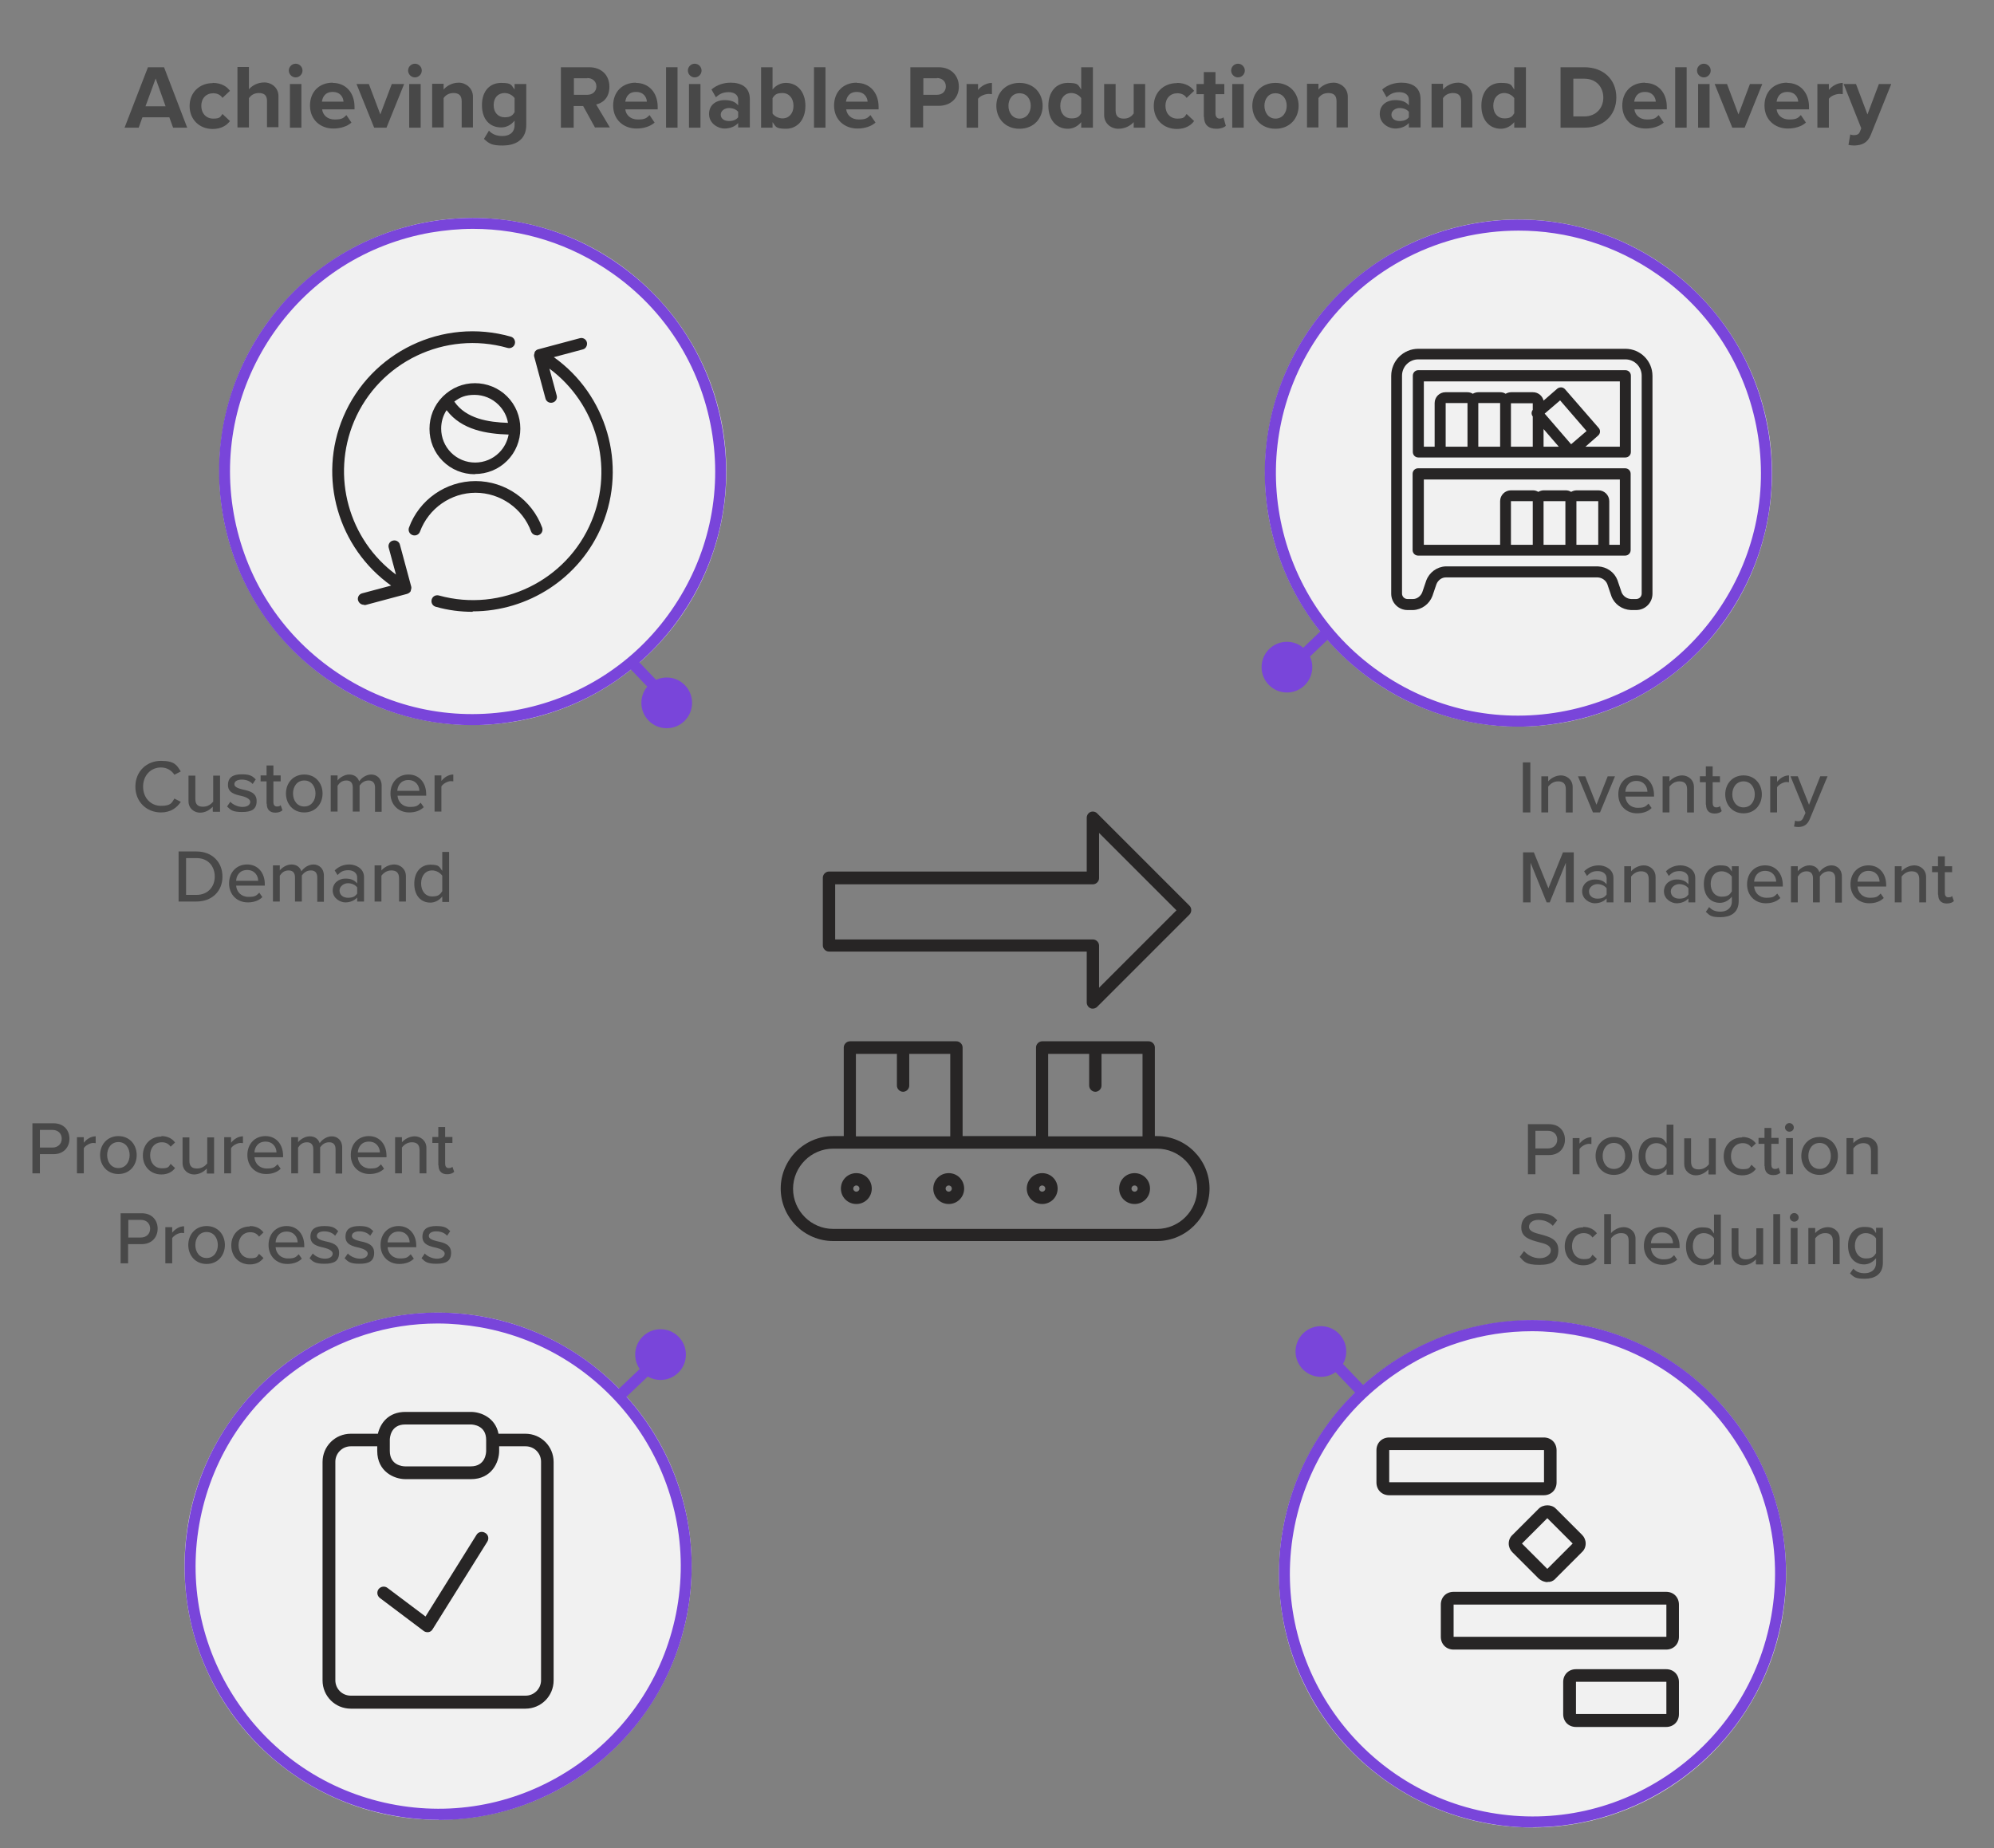 <?xml version="1.0" encoding="UTF-8"?>
<svg id="Layer_1" data-name="Layer 1" xmlns="http://www.w3.org/2000/svg" version="1.1" xmlns:xlink="http://www.w3.org/1999/xlink" viewBox="0 0 904.4 838.3">
  <rect x="0" y="0" width="904.4" height="838.3" fill="#808080" stroke="none"/>
  <defs>
    <style>
      .cls-1 {
        fill: #7945da;
      }

      .cls-1, .cls-2, .cls-3, .cls-4, .cls-5 {
        stroke-width: 0px;
      }

      .cls-6 {
        isolation: isolate;
      }

      .cls-2 {
        fill: #272525;
      }

      .cls-3 {
        fill: url(#radial-gradient);
      }

      .cls-4 {
        fill: #f1f1f1;
      }

      .cls-5 {
        fill: #484848;
      }
    </style>
    <radialGradient id="radial-gradient" cx="-1346" cy="839.8" fx="-1346" fy="839.8" r="0" gradientTransform="translate(-89404.9 278619.9) rotate(76.2) scale(184.8 -182.8)" gradientUnits="userSpaceOnUse">
      <stop offset=".1" stop-color="#f9f9f9"/>
      <stop offset=".7" stop-color="#eae9eb"/>
    </radialGradient>
  </defs>
  <g class="cls-6">
    <g class="cls-6">
      <path class="cls-5" d="M78.5,57.9l-1.7-4.7h-12.2l-1.7,4.7h-6.4l10.6-27.4h7.3l10.5,27.4h-6.4ZM70.6,35.6l-4.6,12.6h9.1l-4.5-12.6Z"/>
      <path class="cls-5" d="M96.5,37.6c4.1,0,6.5,1.8,7.8,3.6l-3.4,3.2c-.9-1.4-2.4-2.1-4.2-2.1-3.2,0-5.4,2.3-5.4,5.7s2.2,5.8,5.4,5.8,3.2-.8,4.2-2.1l3.4,3.2c-1.3,1.8-3.8,3.6-7.8,3.6-6.1,0-10.5-4.3-10.5-10.4s4.4-10.4,10.5-10.4Z"/>
      <path class="cls-5" d="M121.1,57.9v-12.1c0-2.7-1.4-3.6-3.7-3.6s-3.6,1.1-4.5,2.3v13.3h-5.2v-27.4h5.2v10.1c1.3-1.5,3.7-3.1,7-3.1s6.4,2.4,6.4,6.2v14.1h-5.2Z"/>
      <path class="cls-5" d="M131,32c0-1.7,1.4-3.1,3.1-3.1s3.1,1.4,3.1,3.1-1.4,3.1-3.1,3.1-3.1-1.4-3.1-3.1ZM131.5,57.9v-19.8h5.2v19.8h-5.2Z"/>
      <path class="cls-5" d="M150.9,37.6c5.9,0,9.9,4.4,9.9,10.9v1.1h-14.7c.3,2.5,2.3,4.6,5.7,4.6s4-.7,5.3-2l2.3,3.4c-2,1.8-5.1,2.7-8.2,2.7-6,0-10.6-4.1-10.6-10.4s4.2-10.4,10.3-10.4ZM146,46.1h9.8c-.1-1.9-1.4-4.4-4.9-4.4s-4.6,2.4-4.9,4.4Z"/>
      <path class="cls-5" d="M169.7,57.9l-8-19.8h5.6l5.2,13.8,5.2-13.8h5.6l-8,19.8h-5.6Z"/>
      <path class="cls-5" d="M185.1,32c0-1.7,1.4-3.1,3.1-3.1s3.1,1.4,3.1,3.1-1.4,3.1-3.1,3.1-3.1-1.4-3.1-3.1ZM185.6,57.9v-19.8h5.2v19.8h-5.2Z"/>
      <path class="cls-5" d="M209.4,57.9v-12c0-2.7-1.4-3.7-3.7-3.7s-3.7,1.1-4.5,2.3v13.3h-5.2v-19.8h5.2v2.6c1.3-1.5,3.7-3.1,6.9-3.1s6.4,2.5,6.4,6.3v14h-5.2Z"/>
      <path class="cls-5" d="M221.7,59.2c1.6,1.8,3.7,2.5,6.2,2.5s5.5-1.1,5.5-5v-2c-1.6,2-3.7,3.1-6.1,3.1-5,0-8.7-3.5-8.7-10.1s3.7-10.1,8.7-10.1,4.5,1,6.1,3v-2.5h5.3v18.5c0,7.5-5.8,9.4-10.7,9.4s-6.1-.8-8.5-3l2.3-3.8ZM233.4,44.5c-.9-1.3-2.7-2.3-4.5-2.3-3,0-5,2.1-5,5.5s2.1,5.5,5,5.5,3.6-1,4.5-2.3v-6.4Z"/>
      <path class="cls-5" d="M269.9,57.9l-5.4-9.8h-4.3v9.8h-5.8v-27.4h12.8c5.7,0,9.2,3.7,9.2,8.8s-3,7.4-6,8.1l6.2,10.4h-6.7ZM266.4,35.5h-6.1v7.5h6.1c2.3,0,4.1-1.5,4.1-3.8s-1.8-3.8-4.1-3.8Z"/>
      <path class="cls-5" d="M288.4,37.6c5.9,0,9.9,4.4,9.9,10.9v1.1h-14.7c.3,2.5,2.3,4.6,5.7,4.6s4-.7,5.3-2l2.3,3.4c-2,1.8-5.1,2.7-8.2,2.7-6,0-10.6-4.1-10.6-10.4s4.2-10.4,10.3-10.4ZM283.6,46.1h9.8c-.1-1.9-1.4-4.4-4.9-4.4s-4.6,2.4-4.9,4.4Z"/>
      <path class="cls-5" d="M302.1,57.9v-27.4h5.2v27.4h-5.2Z"/>
      <path class="cls-5" d="M312,32c0-1.7,1.4-3.1,3.1-3.1s3.1,1.4,3.1,3.1-1.4,3.1-3.1,3.1-3.1-1.4-3.1-3.1ZM312.5,57.9v-19.8h5.2v19.8h-5.2Z"/>
      <path class="cls-5" d="M334.8,57.9v-2.1c-1.4,1.6-3.7,2.5-6.3,2.5s-6.9-2.1-6.9-6.6,3.7-6.3,6.9-6.3,5,.8,6.3,2.4v-2.7c0-2-1.7-3.3-4.3-3.3s-4.1.8-5.8,2.3l-2-3.5c2.4-2.1,5.5-3.1,8.7-3.1,4.5,0,8.7,1.8,8.7,7.5v12.8h-5.2ZM334.8,50.7c-.9-1.1-2.5-1.7-4.2-1.7s-3.7,1.1-3.7,3,1.7,2.9,3.7,2.9,3.3-.6,4.2-1.7v-2.5Z"/>
      <path class="cls-5" d="M345.2,57.9v-27.4h5.2v10.1c1.6-2,3.8-3,6.1-3,5,0,8.8,3.9,8.8,10.4s-3.8,10.4-8.8,10.4-4.6-1.1-6.1-3v2.5h-5.2ZM350.4,51.5c.9,1.3,2.8,2.2,4.5,2.2,3,0,5-2.3,5-5.7s-2-5.8-5-5.8-3.6,1-4.5,2.3v7Z"/>
      <path class="cls-5" d="M369.2,57.9v-27.4h5.2v27.4h-5.2Z"/>
      <path class="cls-5" d="M388.6,37.6c5.9,0,9.9,4.4,9.9,10.9v1.1h-14.7c.3,2.5,2.3,4.6,5.7,4.6s4-.7,5.3-2l2.3,3.4c-2,1.8-5.1,2.7-8.2,2.7-6,0-10.6-4.1-10.6-10.4s4.2-10.4,10.3-10.4ZM383.7,46.1h9.8c-.1-1.9-1.4-4.4-4.9-4.4s-4.6,2.4-4.9,4.4Z"/>
      <path class="cls-5" d="M412.9,57.9v-27.4h12.8c5.9,0,9.2,4,9.2,8.8s-3.3,8.7-9.2,8.7h-7v9.8h-5.8ZM425,35.5h-6.2v7.5h6.2c2.3,0,4-1.5,4-3.8s-1.7-3.8-4-3.8Z"/>
      <path class="cls-5" d="M438.4,57.9v-19.8h5.2v2.7c1.4-1.8,3.9-3.2,6.3-3.2v5.1c-.4,0-.9-.1-1.4-.1-1.7,0-4,.9-4.9,2.2v13.1h-5.2Z"/>
      <path class="cls-5" d="M451.9,48c0-5.6,3.9-10.4,10.5-10.4s10.5,4.8,10.5,10.4-3.9,10.4-10.5,10.4-10.5-4.8-10.5-10.4ZM467.5,48c0-3.1-1.8-5.7-5.1-5.7s-5,2.7-5,5.7,1.8,5.8,5,5.8,5.1-2.7,5.1-5.8Z"/>
      <path class="cls-5" d="M490.4,57.9v-2.5c-1.6,1.9-3.7,3-6.1,3-5,0-8.8-3.8-8.8-10.4s3.7-10.4,8.8-10.4,4.6,1,6.1,3v-10.1h5.3v27.4h-5.3ZM490.4,44.5c-.9-1.3-2.7-2.3-4.5-2.3-3,0-5,2.3-5,5.8s2.1,5.7,5,5.7,3.6-.9,4.5-2.3v-7Z"/>
      <path class="cls-5" d="M514.2,57.9v-2.5c-1.4,1.5-3.7,3-7,3s-6.4-2.4-6.4-6.2v-14.1h5.2v12c0,2.7,1.4,3.7,3.7,3.7s3.6-1.1,4.5-2.3v-13.4h5.2v19.8h-5.2Z"/>
      <path class="cls-5" d="M533.8,37.6c4.1,0,6.5,1.8,7.8,3.6l-3.4,3.2c-.9-1.4-2.4-2.1-4.2-2.1-3.2,0-5.4,2.3-5.4,5.7s2.2,5.8,5.4,5.8,3.2-.8,4.2-2.1l3.4,3.2c-1.3,1.8-3.8,3.6-7.8,3.6-6.1,0-10.5-4.3-10.5-10.4s4.4-10.4,10.5-10.4Z"/>
      <path class="cls-5" d="M546,53v-10.3h-3.3v-4.6h3.3v-5.4h5.3v5.4h4v4.6h-4v8.9c0,1.2.7,2.2,1.8,2.2s1.5-.3,1.8-.6l1.1,3.9c-.8.7-2.2,1.3-4.3,1.3-3.7,0-5.6-1.9-5.6-5.4Z"/>
      <path class="cls-5" d="M558.4,32c0-1.7,1.4-3.1,3.1-3.1s3.1,1.4,3.1,3.1-1.4,3.1-3.1,3.1-3.1-1.4-3.1-3.1ZM558.9,57.9v-19.8h5.2v19.8h-5.2Z"/>
      <path class="cls-5" d="M568,48c0-5.6,3.9-10.4,10.5-10.4s10.5,4.8,10.5,10.4-3.9,10.4-10.5,10.4-10.5-4.8-10.5-10.4ZM583.6,48c0-3.1-1.8-5.7-5.1-5.7s-5,2.7-5,5.7,1.8,5.8,5,5.8,5.1-2.7,5.1-5.8Z"/>
      <path class="cls-5" d="M606.2,57.9v-12c0-2.7-1.4-3.7-3.7-3.7s-3.7,1.1-4.5,2.3v13.3h-5.2v-19.8h5.2v2.6c1.3-1.5,3.7-3.1,6.9-3.1s6.4,2.5,6.4,6.3v14h-5.2Z"/>
      <path class="cls-5" d="M639,57.9v-2.1c-1.4,1.6-3.7,2.5-6.3,2.5s-6.9-2.1-6.9-6.6,3.7-6.3,6.9-6.3,5,.8,6.3,2.4v-2.7c0-2-1.7-3.3-4.3-3.3s-4.1.8-5.8,2.3l-2-3.5c2.4-2.1,5.5-3.1,8.7-3.1,4.5,0,8.7,1.8,8.7,7.5v12.8h-5.2ZM639,50.7c-.9-1.1-2.5-1.7-4.2-1.7s-3.7,1.1-3.7,3,1.7,2.9,3.7,2.9,3.3-.6,4.2-1.7v-2.5Z"/>
      <path class="cls-5" d="M662.7,57.9v-12c0-2.7-1.4-3.7-3.7-3.7s-3.7,1.1-4.5,2.3v13.3h-5.2v-19.8h5.2v2.6c1.3-1.5,3.7-3.1,6.9-3.1s6.4,2.5,6.4,6.3v14h-5.2Z"/>
      <path class="cls-5" d="M686.8,57.9v-2.5c-1.6,1.9-3.7,3-6.1,3-5,0-8.8-3.8-8.8-10.4s3.7-10.4,8.8-10.4,4.6,1,6.1,3v-10.1h5.3v27.4h-5.3ZM686.8,44.5c-.9-1.3-2.7-2.3-4.5-2.3-3,0-5,2.3-5,5.8s2.1,5.7,5,5.7,3.6-.9,4.5-2.3v-7Z"/>
      <path class="cls-5" d="M707.8,57.9v-27.4h10.8c8.6,0,14.5,5.5,14.5,13.7s-6,13.7-14.5,13.7h-10.8ZM713.6,52.8h5c5.4,0,8.6-3.9,8.6-8.5s-3-8.6-8.6-8.6h-5v17.1Z"/>
      <path class="cls-5" d="M746.1,37.6c5.9,0,9.9,4.4,9.9,10.9v1.1h-14.7c.3,2.5,2.3,4.6,5.7,4.6s4-.7,5.3-2l2.3,3.4c-2,1.8-5.1,2.7-8.2,2.7-6,0-10.6-4.1-10.6-10.4s4.2-10.4,10.3-10.4ZM741.2,46.1h9.8c-.1-1.9-1.4-4.4-4.9-4.4s-4.6,2.4-4.9,4.4Z"/>
      <path class="cls-5" d="M759.8,57.9v-27.4h5.2v27.4h-5.2Z"/>
      <path class="cls-5" d="M769.7,32c0-1.7,1.4-3.1,3.1-3.1s3.1,1.4,3.1,3.1-1.4,3.1-3.1,3.1-3.1-1.4-3.1-3.1ZM770.2,57.9v-19.8h5.2v19.8h-5.2Z"/>
      <path class="cls-5" d="M785.7,57.9l-8-19.8h5.6l5.2,13.8,5.2-13.8h5.6l-8,19.8h-5.6Z"/>
      <path class="cls-5" d="M810.6,37.6c5.9,0,9.9,4.4,9.9,10.9v1.1h-14.7c.3,2.5,2.3,4.6,5.7,4.6s4-.7,5.3-2l2.3,3.4c-2,1.8-5.1,2.7-8.2,2.7-6,0-10.6-4.1-10.6-10.4s4.2-10.4,10.3-10.4ZM805.8,46.1h9.8c-.1-1.9-1.4-4.4-4.9-4.4s-4.6,2.4-4.9,4.4Z"/>
      <path class="cls-5" d="M824.3,57.9v-19.8h5.2v2.7c1.4-1.8,3.9-3.2,6.3-3.2v5.1c-.4,0-.9-.1-1.4-.1-1.7,0-4,.9-4.9,2.2v13.1h-5.2Z"/>
      <path class="cls-5" d="M839.2,61c.5.2,1.1.3,1.6.3,1.4,0,2.3-.4,2.7-1.4l.7-1.7-8-20.1h5.6l5.2,13.8,5.2-13.8h5.6l-9.3,23.1c-1.5,3.7-4.1,4.7-7.5,4.8-.6,0-1.9-.1-2.6-.3l.8-4.7Z"/>
    </g>
  </g>
  <g class="cls-6">
    <g class="cls-6">
      <path class="cls-5" d="M61.4,356.8c0-7,5.2-11.7,11.6-11.7s7.2,2.1,9,4.8l-2.9,1.5c-1.2-1.9-3.4-3.3-6.1-3.3-4.6,0-8.1,3.6-8.1,8.7s3.5,8.7,8.1,8.7,4.9-1.4,6.1-3.3l2.9,1.5c-1.8,2.7-4.6,4.8-9,4.8-6.5,0-11.6-4.8-11.6-11.7Z"/>
      <path class="cls-5" d="M96.5,368.1v-2.2c-1.3,1.4-3.3,2.7-5.8,2.7s-5.2-1.8-5.2-5.2v-11.6h3.1v10.6c0,2.7,1.4,3.5,3.5,3.5s3.6-1.1,4.6-2.3v-11.8h3.1v16.4h-3.1Z"/>
      <path class="cls-5" d="M104.5,363.7c1.1,1.2,3.3,2.3,5.5,2.3s3.5-1,3.5-2.3-1.9-2.2-4-2.7c-2.8-.6-6.1-1.4-6.1-4.9s2.2-4.9,6.3-4.9,4.9,1,6.3,2.3l-1.4,2.1c-1-1.2-2.8-2-4.9-2s-3.4.8-3.4,2.1,1.8,1.9,3.8,2.4c2.9.6,6.3,1.4,6.3,5.2s-2.3,5-6.6,5-5.2-.9-6.8-2.5l1.5-2.2Z"/>
      <path class="cls-5" d="M120.9,364.5v-10.1h-2.7v-2.7h2.7v-4.5h3.1v4.5h3.3v2.7h-3.3v9.4c0,1.2.5,2,1.6,2s1.4-.3,1.7-.6l.8,2.3c-.6.6-1.6,1.1-3.2,1.1-2.6,0-3.9-1.5-3.9-4Z"/>
      <path class="cls-5" d="M129.7,359.9c0-4.7,3.2-8.6,8.3-8.6s8.3,3.9,8.3,8.6-3.2,8.6-8.3,8.6-8.3-3.9-8.3-8.6ZM143.1,359.9c0-3.1-1.8-5.9-5.1-5.9s-5.1,2.8-5.1,5.9,1.8,5.9,5.1,5.9,5.1-2.8,5.1-5.9Z"/>
      <path class="cls-5" d="M170.1,368.1v-10.9c0-1.9-.9-3.2-2.9-3.2s-3.3,1.2-4.1,2.3v11.8h-3.1v-10.9c0-1.9-.8-3.2-2.9-3.2s-3.2,1.2-4,2.4v11.7h-3.1v-16.4h3.1v2.3c.7-1,2.9-2.7,5.3-2.7s3.9,1.3,4.5,3.1c1-1.5,3.1-3.1,5.5-3.1s4.7,1.7,4.7,5v11.9h-3.1Z"/>
      <path class="cls-5" d="M185.3,351.3c4.9,0,8,3.8,8,8.9v.7h-13c.2,2.8,2.3,5.1,5.6,5.1s3.6-.7,4.9-1.9l1.4,2c-1.6,1.6-3.9,2.4-6.6,2.4-4.9,0-8.5-3.5-8.5-8.6s3.4-8.6,8.2-8.6ZM180.2,358.7h10c0-2.2-1.5-4.9-5-4.9s-4.9,2.7-5,4.9Z"/>
      <path class="cls-5" d="M197.1,368.1v-16.4h3.1v2.5c1.3-1.6,3.2-2.9,5.4-2.9v3.1c-.3,0-.6-.1-1.1-.1-1.5,0-3.6,1.2-4.3,2.4v11.4h-3.1Z"/>
      <path class="cls-5" d="M81,408.9v-22.7h8.1c7.1,0,11.8,4.8,11.8,11.4s-4.7,11.3-11.8,11.3h-8.1ZM84.4,405.9h4.7c5.2,0,8.3-3.7,8.3-8.3s-2.9-8.4-8.3-8.4h-4.7v16.7Z"/>
      <path class="cls-5" d="M112.1,392.1c4.9,0,8,3.8,8,8.9v.7h-13c.2,2.8,2.3,5.1,5.6,5.1s3.6-.7,4.9-1.9l1.4,2c-1.6,1.6-3.9,2.4-6.6,2.4-4.9,0-8.5-3.5-8.5-8.6s3.4-8.6,8.2-8.6ZM107.1,399.5h10c0-2.2-1.5-4.9-5-4.9s-4.9,2.7-5,4.9Z"/>
      <path class="cls-5" d="M143.9,408.9v-10.9c0-1.9-.8-3.2-2.9-3.2s-3.3,1.2-4.1,2.3v11.8h-3.1v-10.9c0-1.9-.8-3.2-2.9-3.2s-3.2,1.2-4,2.4v11.7h-3.1v-16.4h3.1v2.3c.7-1,2.9-2.7,5.3-2.7s3.9,1.3,4.5,3.1c1-1.5,3.1-3.1,5.5-3.1s4.7,1.7,4.7,5v11.9h-3.1Z"/>
      <path class="cls-5" d="M162,408.9v-1.8c-1.3,1.4-3.2,2.2-5.4,2.2s-5.7-1.8-5.7-5.4,3-5.4,5.7-5.4,4.1.7,5.4,2.2v-2.7c0-2-1.7-3.3-4-3.3s-3.5.7-4.9,2.2l-1.3-2.1c1.8-1.8,4.1-2.7,6.7-2.7s6.6,1.6,6.6,5.7v11.1h-3.1ZM162,402.5c-.9-1.2-2.5-1.9-4.2-1.9s-3.8,1.3-3.8,3.3,1.6,3.3,3.8,3.3,3.3-.6,4.2-1.9v-2.8Z"/>
      <path class="cls-5" d="M181,408.9v-10.5c0-2.7-1.4-3.6-3.5-3.6s-3.6,1.2-4.5,2.4v11.7h-3.1v-16.4h3.1v2.3c1.1-1.3,3.3-2.7,5.8-2.7s5.3,1.8,5.3,5.3v11.5h-3.1Z"/>
      <path class="cls-5" d="M200.6,408.9v-2.3c-1.2,1.6-3.2,2.8-5.4,2.8-4.3,0-7.3-3.2-7.3-8.6s3.1-8.6,7.3-8.6,4,1,5.4,2.8v-8.6h3.1v22.7h-3.1ZM200.6,397.2c-.9-1.3-2.7-2.4-4.6-2.4-3.1,0-5,2.5-5,5.9s1.9,5.9,5,5.9,3.7-1.1,4.6-2.4v-7Z"/>
    </g>
  </g>
  <g class="cls-6">
    <g class="cls-6">
      <path class="cls-5" d="M690.7,368.5v-22.7h3.4v22.7h-3.4Z"/>
      <path class="cls-5" d="M710.2,368.5v-10.5c0-2.7-1.4-3.6-3.5-3.6s-3.6,1.2-4.5,2.4v11.7h-3.1v-16.4h3.1v2.3c1.1-1.3,3.3-2.7,5.8-2.7s5.3,1.8,5.3,5.3v11.5h-3.1Z"/>
      <path class="cls-5" d="M722.5,368.5l-6.8-16.4h3.3l5.1,12.9,5.1-12.9h3.3l-6.8,16.4h-3.3Z"/>
      <path class="cls-5" d="M742.2,351.7c4.9,0,8,3.8,8,8.9v.7h-13c.2,2.8,2.3,5.1,5.6,5.1s3.6-.7,4.9-1.9l1.4,2c-1.6,1.6-3.9,2.4-6.6,2.4-4.9,0-8.5-3.5-8.5-8.6s3.4-8.6,8.2-8.6ZM737.2,359.1h10c0-2.2-1.5-4.9-5-4.9s-4.9,2.7-5,4.9Z"/>
      <path class="cls-5" d="M765.2,368.5v-10.5c0-2.7-1.4-3.6-3.5-3.6s-3.6,1.2-4.5,2.4v11.7h-3.1v-16.4h3.1v2.3c1.1-1.3,3.3-2.7,5.8-2.7s5.3,1.8,5.3,5.3v11.5h-3.1Z"/>
      <path class="cls-5" d="M773.7,364.9v-10.1h-2.7v-2.7h2.7v-4.5h3.1v4.5h3.3v2.7h-3.3v9.4c0,1.2.5,2,1.6,2s1.4-.3,1.7-.6l.8,2.3c-.6.6-1.6,1.1-3.2,1.1-2.6,0-3.9-1.5-3.9-4Z"/>
      <path class="cls-5" d="M782.5,360.3c0-4.7,3.2-8.6,8.3-8.6s8.3,3.9,8.3,8.6-3.2,8.6-8.3,8.6-8.3-3.9-8.3-8.6ZM795.9,360.3c0-3.1-1.8-5.9-5.1-5.9s-5.1,2.8-5.1,5.9,1.8,5.9,5.1,5.9,5.1-2.8,5.1-5.9Z"/>
      <path class="cls-5" d="M802.9,368.5v-16.4h3.1v2.5c1.3-1.6,3.2-2.9,5.4-2.9v3.1c-.3,0-.6-.1-1.1-.1-1.5,0-3.6,1.2-4.3,2.4v11.4h-3.1Z"/>
      <path class="cls-5" d="M814.1,372.2c.4.2,1,.3,1.4.3,1.1,0,1.9-.4,2.4-1.6l1-2.2-6.8-16.6h3.3l5.1,12.9,5.1-12.9h3.3l-8.1,19.5c-1.1,2.6-2.9,3.5-5.2,3.5-.5,0-1.4-.1-1.9-.2l.5-2.8Z"/>
      <path class="cls-5" d="M710.2,409.3v-18l-7.3,18h-1.4l-7.3-18v18h-3.4v-22.7h4.9l6.6,16.3,6.6-16.3h4.9v22.7h-3.4Z"/>
      <path class="cls-5" d="M728.7,409.3v-1.8c-1.3,1.4-3.2,2.2-5.4,2.2s-5.7-1.8-5.7-5.4,3-5.4,5.7-5.4,4.1.7,5.4,2.2v-2.7c0-2-1.7-3.3-4-3.3s-3.5.7-4.9,2.2l-1.3-2.1c1.8-1.8,4.1-2.7,6.7-2.7s6.6,1.6,6.6,5.7v11.1h-3.1ZM728.7,402.9c-.9-1.2-2.5-1.9-4.2-1.9s-3.8,1.3-3.8,3.3,1.6,3.3,3.8,3.3,3.3-.6,4.2-1.9v-2.8Z"/>
      <path class="cls-5" d="M747.8,409.3v-10.5c0-2.7-1.4-3.6-3.5-3.6s-3.6,1.2-4.5,2.4v11.7h-3.1v-16.4h3.1v2.3c1.1-1.3,3.3-2.7,5.8-2.7s5.3,1.8,5.3,5.3v11.5h-3.1Z"/>
      <path class="cls-5" d="M765.8,409.3v-1.8c-1.3,1.4-3.2,2.2-5.4,2.2s-5.7-1.8-5.7-5.4,3-5.4,5.7-5.4,4.1.7,5.4,2.2v-2.7c0-2-1.7-3.3-4-3.3s-3.5.7-4.9,2.2l-1.3-2.1c1.8-1.8,4.1-2.7,6.7-2.7s6.6,1.6,6.6,5.7v11.1h-3.1ZM765.8,402.9c-.9-1.2-2.5-1.9-4.2-1.9s-3.8,1.3-3.8,3.3,1.6,3.3,3.8,3.3,3.3-.6,4.2-1.9v-2.8Z"/>
      <path class="cls-5" d="M775.1,411.3c1.4,1.6,3,2.2,5.3,2.2s5.1-1.2,5.1-4.7v-2.1c-1.3,1.6-3.2,2.8-5.4,2.8-4.2,0-7.3-3.1-7.3-8.5s3.1-8.5,7.3-8.5,4.1,1,5.4,2.8v-2.4h3.1v15.8c0,5.6-4.1,7.3-8.2,7.3s-4.8-.6-6.7-2.4l1.5-2.2ZM785.5,397.6c-.9-1.3-2.7-2.4-4.6-2.4-3.1,0-5,2.4-5,5.7s1.9,5.8,5,5.8,3.7-1.1,4.6-2.4v-6.7Z"/>
      <path class="cls-5" d="M800.6,392.5c4.9,0,8,3.8,8,8.9v.7h-13c.2,2.8,2.3,5.1,5.6,5.1s3.6-.7,4.9-1.9l1.4,2c-1.6,1.6-3.9,2.4-6.6,2.4-4.9,0-8.5-3.5-8.5-8.6s3.4-8.6,8.2-8.6ZM795.6,399.9h10c0-2.2-1.5-4.9-5-4.9s-4.9,2.7-5,4.9Z"/>
      <path class="cls-5" d="M832.4,409.3v-10.9c0-1.9-.9-3.2-2.9-3.2s-3.3,1.2-4.1,2.3v11.8h-3.1v-10.9c0-1.9-.8-3.2-2.9-3.2s-3.2,1.2-4,2.4v11.7h-3.1v-16.4h3.1v2.3c.7-1,2.9-2.7,5.3-2.7s3.9,1.3,4.5,3.1c1-1.5,3.1-3.1,5.5-3.1s4.7,1.7,4.7,5v11.9h-3.1Z"/>
      <path class="cls-5" d="M847.5,392.5c4.9,0,8,3.8,8,8.9v.7h-13c.2,2.8,2.3,5.1,5.6,5.1s3.6-.7,4.9-1.9l1.4,2c-1.6,1.6-3.9,2.4-6.6,2.4-4.9,0-8.5-3.5-8.5-8.6s3.4-8.6,8.2-8.6ZM842.5,399.9h10c0-2.2-1.5-4.9-5-4.9s-4.9,2.7-5,4.9Z"/>
      <path class="cls-5" d="M870.5,409.3v-10.5c0-2.7-1.4-3.6-3.5-3.6s-3.6,1.2-4.5,2.4v11.7h-3.1v-16.4h3.1v2.3c1.1-1.3,3.3-2.7,5.8-2.7s5.3,1.8,5.3,5.3v11.5h-3.1Z"/>
      <path class="cls-5" d="M879,405.7v-10.1h-2.7v-2.7h2.7v-4.5h3.1v4.5h3.3v2.7h-3.3v9.4c0,1.2.5,2,1.6,2s1.4-.3,1.7-.6l.8,2.3c-.6.6-1.6,1.1-3.2,1.1-2.6,0-3.9-1.5-3.9-4Z"/>
    </g>
  </g>
  <g class="cls-6">
    <g class="cls-6">
      <path class="cls-5" d="M14.7,532.2v-22.7h9.6c4.7,0,7.2,3.2,7.2,7s-2.6,7-7.2,7h-6.2v8.7h-3.4ZM23.8,512.5h-5.7v8h5.7c2.4,0,4.2-1.6,4.2-4s-1.7-4-4.2-4Z"/>
      <path class="cls-5" d="M34.9,532.2v-16.4h3.1v2.5c1.3-1.6,3.2-2.9,5.4-2.9v3.1c-.3,0-.6-.1-1.1-.1-1.5,0-3.6,1.2-4.3,2.4v11.4h-3.1Z"/>
      <path class="cls-5" d="M45.4,523.9c0-4.7,3.2-8.6,8.3-8.6s8.3,3.9,8.3,8.6-3.2,8.6-8.3,8.6-8.3-3.9-8.3-8.6ZM58.8,523.9c0-3.1-1.8-5.9-5.1-5.9s-5.1,2.8-5.1,5.9,1.8,5.9,5.1,5.9,5.1-2.8,5.1-5.9Z"/>
      <path class="cls-5" d="M73.2,515.3c3.1,0,5,1.3,6.2,2.9l-2,1.9c-1-1.4-2.3-2-4-2-3.2,0-5.3,2.5-5.3,5.9s2.1,5.9,5.3,5.9,3-.7,4-2l2,1.9c-1.2,1.6-3.1,2.9-6.2,2.9-5,0-8.4-3.7-8.4-8.6s3.4-8.6,8.4-8.6Z"/>
      <path class="cls-5" d="M93.8,532.2v-2.2c-1.3,1.4-3.3,2.7-5.8,2.7s-5.2-1.8-5.2-5.2v-11.6h3.1v10.6c0,2.7,1.4,3.5,3.5,3.5s3.6-1.1,4.6-2.3v-11.8h3.1v16.4h-3.1Z"/>
      <path class="cls-5" d="M101.7,532.2v-16.4h3.1v2.5c1.3-1.6,3.2-2.9,5.4-2.9v3.1c-.3,0-.6-.1-1.1-.1-1.5,0-3.6,1.2-4.3,2.4v11.4h-3.1Z"/>
      <path class="cls-5" d="M120.4,515.3c4.9,0,8,3.8,8,8.9v.7h-13c.2,2.8,2.3,5.1,5.6,5.1s3.6-.7,4.9-1.9l1.4,2c-1.6,1.6-3.9,2.4-6.6,2.4-4.9,0-8.5-3.5-8.5-8.6s3.4-8.6,8.2-8.6ZM115.4,522.7h10c0-2.2-1.5-4.9-5-4.9s-4.9,2.7-5,4.9Z"/>
      <path class="cls-5" d="M152.2,532.2v-10.9c0-1.9-.8-3.2-2.9-3.2s-3.3,1.2-4.1,2.3v11.8h-3.1v-10.9c0-1.9-.8-3.2-2.9-3.2s-3.2,1.2-4,2.4v11.7h-3.1v-16.4h3.1v2.3c.7-1,2.9-2.7,5.3-2.7s3.9,1.3,4.5,3.1c1-1.5,3.1-3.1,5.5-3.1s4.7,1.7,4.7,5v11.9h-3.1Z"/>
      <path class="cls-5" d="M167.3,515.3c4.9,0,8,3.8,8,8.9v.7h-13c.2,2.8,2.3,5.1,5.6,5.1s3.6-.7,4.9-1.9l1.4,2c-1.6,1.6-3.9,2.4-6.6,2.4-4.9,0-8.5-3.5-8.5-8.6s3.4-8.6,8.2-8.6ZM162.3,522.7h10c0-2.2-1.5-4.9-5-4.9s-4.9,2.7-5,4.9Z"/>
      <path class="cls-5" d="M190.3,532.2v-10.5c0-2.7-1.4-3.6-3.5-3.6s-3.6,1.2-4.5,2.4v11.7h-3.1v-16.4h3.1v2.3c1.1-1.3,3.3-2.7,5.8-2.7s5.3,1.8,5.3,5.3v11.5h-3.1Z"/>
      <path class="cls-5" d="M198.8,528.5v-10.1h-2.7v-2.7h2.7v-4.5h3.1v4.5h3.3v2.7h-3.3v9.4c0,1.2.5,2,1.6,2s1.4-.3,1.7-.6l.8,2.3c-.6.6-1.6,1.1-3.2,1.1-2.6,0-3.9-1.5-3.9-4Z"/>
      <path class="cls-5" d="M54.7,573v-22.7h9.6c4.7,0,7.2,3.2,7.2,7s-2.6,7-7.2,7h-6.2v8.7h-3.4ZM63.9,553.3h-5.7v8h5.7c2.4,0,4.2-1.6,4.2-4s-1.7-4-4.2-4Z"/>
      <path class="cls-5" d="M75,573v-16.4h3.1v2.5c1.3-1.6,3.2-2.9,5.4-2.9v3.1c-.3,0-.6-.1-1.1-.1-1.5,0-3.6,1.2-4.3,2.4v11.4h-3.1Z"/>
      <path class="cls-5" d="M85.4,564.7c0-4.7,3.2-8.6,8.3-8.6s8.3,3.9,8.3,8.6-3.2,8.6-8.3,8.6-8.3-3.9-8.3-8.6ZM98.8,564.7c0-3.1-1.8-5.9-5.1-5.9s-5.1,2.8-5.1,5.9,1.8,5.9,5.1,5.9,5.1-2.8,5.1-5.9Z"/>
      <path class="cls-5" d="M113.3,556.1c3.1,0,5,1.3,6.2,2.9l-2,1.9c-1-1.4-2.3-2-4-2-3.2,0-5.3,2.5-5.3,5.9s2.1,5.9,5.3,5.9,3-.7,4-2l2,1.9c-1.2,1.6-3.1,2.9-6.2,2.9-5,0-8.4-3.7-8.4-8.6s3.4-8.6,8.4-8.6Z"/>
      <path class="cls-5" d="M130,556.1c4.9,0,8,3.8,8,8.9v.7h-13c.2,2.8,2.3,5.1,5.6,5.1s3.6-.7,4.9-1.9l1.4,2c-1.6,1.6-3.9,2.4-6.6,2.4-4.9,0-8.5-3.5-8.5-8.6s3.4-8.6,8.2-8.6ZM125,563.5h10c0-2.2-1.5-4.9-5-4.9s-4.9,2.7-5,4.9Z"/>
      <path class="cls-5" d="M141.9,568.6c1.1,1.2,3.3,2.3,5.5,2.3s3.5-1,3.5-2.3-1.9-2.2-4-2.7c-2.8-.6-6.1-1.4-6.1-4.9s2.2-4.9,6.3-4.9,4.9,1,6.3,2.3l-1.4,2.1c-1-1.2-2.8-2-4.9-2s-3.4.8-3.4,2.1,1.8,1.9,3.8,2.4c2.9.6,6.3,1.4,6.3,5.2s-2.3,5-6.6,5-5.2-.9-6.8-2.5l1.5-2.2Z"/>
      <path class="cls-5" d="M157.8,568.6c1.1,1.2,3.3,2.3,5.5,2.3s3.5-1,3.5-2.3-1.9-2.2-4-2.7c-2.8-.6-6.1-1.4-6.1-4.9s2.2-4.9,6.3-4.9,4.9,1,6.3,2.3l-1.4,2.1c-1-1.2-2.8-2-4.9-2s-3.4.8-3.4,2.1,1.8,1.9,3.8,2.4c2.9.6,6.3,1.4,6.3,5.2s-2.3,5-6.6,5-5.2-.9-6.8-2.5l1.5-2.2Z"/>
      <path class="cls-5" d="M180.8,556.1c4.9,0,8,3.8,8,8.9v.7h-13c.2,2.8,2.3,5.1,5.6,5.1s3.6-.7,4.9-1.9l1.4,2c-1.6,1.6-3.9,2.4-6.6,2.4-4.9,0-8.5-3.5-8.5-8.6s3.4-8.6,8.2-8.6ZM175.8,563.5h10c0-2.2-1.5-4.9-5-4.9s-4.9,2.7-5,4.9Z"/>
      <path class="cls-5" d="M192.7,568.6c1.1,1.2,3.3,2.3,5.5,2.3s3.5-1,3.5-2.3-1.9-2.2-4-2.7c-2.8-.6-6.1-1.4-6.1-4.9s2.2-4.9,6.3-4.9,4.9,1,6.3,2.3l-1.4,2.1c-1-1.2-2.8-2-4.9-2s-3.4.8-3.4,2.1,1.8,1.9,3.8,2.4c2.9.6,6.3,1.4,6.3,5.2s-2.3,5-6.6,5-5.2-.9-6.8-2.5l1.5-2.2Z"/>
    </g>
  </g>
  <g class="cls-6">
    <g class="cls-6">
      <path class="cls-5" d="M693,532.6v-22.7h9.6c4.7,0,7.2,3.2,7.2,7s-2.6,7-7.2,7h-6.2v8.7h-3.4ZM702.1,512.9h-5.7v8h5.7c2.4,0,4.2-1.6,4.2-4s-1.7-4-4.2-4Z"/>
      <path class="cls-5" d="M713.3,532.6v-16.4h3.1v2.5c1.3-1.6,3.2-2.9,5.4-2.9v3.1c-.3,0-.6-.1-1.1-.1-1.5,0-3.6,1.2-4.3,2.4v11.4h-3.1Z"/>
      <path class="cls-5" d="M723.7,524.3c0-4.7,3.2-8.6,8.3-8.6s8.3,3.9,8.3,8.6-3.2,8.6-8.3,8.6-8.3-3.9-8.3-8.6ZM737.1,524.3c0-3.1-1.8-5.9-5.1-5.9s-5.1,2.8-5.1,5.9,1.8,5.9,5.1,5.9,5.1-2.8,5.1-5.9Z"/>
      <path class="cls-5" d="M755.9,532.6v-2.3c-1.2,1.6-3.2,2.8-5.4,2.8-4.3,0-7.3-3.2-7.3-8.6s3.1-8.6,7.3-8.6,4,1,5.4,2.8v-8.6h3.1v22.7h-3.1ZM755.9,520.9c-.9-1.3-2.7-2.4-4.6-2.4-3.1,0-5,2.5-5,5.9s1.9,5.9,5,5.9,3.7-1.1,4.6-2.4v-7Z"/>
      <path class="cls-5" d="M774.9,532.6v-2.2c-1.3,1.4-3.3,2.7-5.8,2.7s-5.2-1.8-5.2-5.2v-11.6h3.1v10.6c0,2.7,1.4,3.5,3.5,3.5s3.6-1.1,4.6-2.3v-11.8h3.1v16.4h-3.1Z"/>
      <path class="cls-5" d="M790.2,515.7c3.1,0,5,1.3,6.2,2.9l-2,1.9c-1-1.4-2.3-2-4-2-3.2,0-5.3,2.5-5.3,5.9s2.1,5.9,5.3,5.9,3-.7,4-2l2,1.9c-1.2,1.6-3.1,2.9-6.2,2.9-5,0-8.4-3.7-8.4-8.6s3.4-8.6,8.4-8.6Z"/>
      <path class="cls-5" d="M800.3,528.9v-10.1h-2.7v-2.7h2.7v-4.5h3.1v4.5h3.3v2.7h-3.3v9.4c0,1.2.5,2,1.6,2s1.4-.3,1.7-.6l.8,2.3c-.6.6-1.6,1.1-3.2,1.1-2.6,0-3.9-1.5-3.9-4Z"/>
      <path class="cls-5" d="M809.6,511.4c0-1.1.9-2,2-2s2,.9,2,2-.9,1.9-2,1.9-2-.9-2-1.9ZM810.1,532.6v-16.4h3.1v16.4h-3.1Z"/>
      <path class="cls-5" d="M817,524.3c0-4.7,3.2-8.6,8.3-8.6s8.3,3.9,8.3,8.6-3.2,8.6-8.3,8.6-8.3-3.9-8.3-8.6ZM830.4,524.3c0-3.1-1.8-5.9-5.1-5.9s-5.1,2.8-5.1,5.9,1.8,5.9,5.1,5.9,5.1-2.8,5.1-5.9Z"/>
      <path class="cls-5" d="M848.6,532.6v-10.5c0-2.7-1.4-3.6-3.5-3.6s-3.6,1.2-4.5,2.4v11.7h-3.1v-16.4h3.1v2.3c1.1-1.3,3.3-2.7,5.8-2.7s5.3,1.8,5.3,5.3v11.5h-3.1Z"/>
      <path class="cls-5" d="M691.3,567.5c1.5,1.7,4,3.2,7.1,3.2s5-1.9,5-3.5c0-2.4-2.6-3.1-5.5-3.8-3.6-1-7.9-2-7.9-6.6s3.3-6.5,8-6.5,6.3,1.1,8.3,3.2l-2,2.5c-1.7-1.8-4.1-2.7-6.6-2.7s-4.2,1.3-4.2,3.2,2.4,2.7,5.3,3.4c3.7,1,8,2.1,8,7s-2.4,6.8-8.6,6.8-7-1.5-8.9-3.6l1.9-2.6Z"/>
      <path class="cls-5" d="M718.1,556.5c3.1,0,5,1.3,6.2,2.9l-2,1.9c-1-1.4-2.3-2-4-2-3.2,0-5.3,2.5-5.3,5.9s2.1,5.9,5.3,5.9,3-.7,4-2l2,1.9c-1.2,1.6-3.1,2.9-6.2,2.9-5,0-8.4-3.7-8.4-8.6s3.4-8.6,8.4-8.6Z"/>
      <path class="cls-5" d="M738.7,573.4v-10.6c0-2.7-1.4-3.5-3.5-3.5s-3.6,1.2-4.5,2.4v11.7h-3.1v-22.7h3.1v8.6c1.1-1.3,3.3-2.7,5.8-2.7s5.3,1.8,5.3,5.2v11.6h-3.1Z"/>
      <path class="cls-5" d="M753.8,556.5c4.9,0,8,3.8,8,8.9v.7h-13c.2,2.8,2.3,5.1,5.6,5.1s3.6-.7,4.9-1.9l1.4,2c-1.6,1.6-3.9,2.4-6.6,2.4-4.9,0-8.5-3.5-8.5-8.6s3.4-8.6,8.2-8.6ZM748.8,563.9h10c0-2.2-1.5-4.9-5-4.9s-4.9,2.7-5,4.9Z"/>
      <path class="cls-5" d="M777.4,573.4v-2.3c-1.2,1.6-3.2,2.8-5.4,2.8-4.3,0-7.3-3.2-7.3-8.6s3.1-8.6,7.3-8.6,4,1,5.4,2.8v-8.6h3.1v22.7h-3.1ZM777.4,561.7c-.8-1.3-2.7-2.4-4.6-2.4-3.1,0-5,2.5-5,5.9s1.9,5.9,5,5.9,3.7-1.1,4.6-2.4v-7Z"/>
      <path class="cls-5" d="M796.4,573.4v-2.2c-1.3,1.4-3.3,2.7-5.8,2.7s-5.2-1.8-5.2-5.2v-11.6h3.1v10.6c0,2.7,1.4,3.5,3.5,3.5s3.6-1.1,4.6-2.3v-11.8h3.1v16.4h-3.1Z"/>
      <path class="cls-5" d="M804.3,573.4v-22.7h3.1v22.7h-3.1Z"/>
      <path class="cls-5" d="M811.8,552.2c0-1.1.9-2,2-2s2,.9,2,2-.9,1.9-2,1.9-2-.9-2-1.9ZM812.2,573.4v-16.4h3.1v16.4h-3.1Z"/>
      <path class="cls-5" d="M831.3,573.4v-10.5c0-2.7-1.4-3.6-3.5-3.6s-3.6,1.2-4.5,2.4v11.7h-3.1v-16.4h3.1v2.3c1.1-1.3,3.3-2.7,5.8-2.7s5.3,1.8,5.3,5.3v11.5h-3.1Z"/>
      <path class="cls-5" d="M840.5,575.3c1.4,1.6,3,2.2,5.3,2.2s5.1-1.2,5.1-4.7v-2.1c-1.3,1.6-3.2,2.8-5.4,2.8-4.2,0-7.3-3.1-7.3-8.5s3.1-8.5,7.3-8.5,4.1,1,5.4,2.8v-2.4h3.1v15.8c0,5.6-4.1,7.3-8.2,7.3s-4.8-.6-6.7-2.4l1.5-2.2ZM850.9,561.7c-.8-1.3-2.7-2.4-4.6-2.4-3.1,0-5,2.4-5,5.7s1.9,5.8,5,5.8,3.7-1.1,4.6-2.4v-6.7Z"/>
    </g>
  </g>
  <path class="cls-3" d="M451.3,688.7c-60.1,0-116.6-23.2-159.1-65.3-42.5-42.2-65.9-98.2-65.9-157.8s23.4-115.6,65.9-157.8c42.5-42.1,99-65.3,159.1-65.3s116.6,23.2,159.1,65.3c42.5,42.2,65.9,98.2,65.9,157.8s-23.4,115.6-65.9,157.8c-42.5,42.1-99,65.3-159.1,65.3ZM451.3,272.4c-107.5,0-195,86.6-195,193.1s87.5,193.1,195,193.1,195-86.6,195-193.1-87.5-193.1-195-193.1Z"/>
  <g>
    <g>
      <circle class="cls-4" cx="695.1" cy="713.9" r="115"/>
      <path class="cls-1" d="M695.3,828.9c-6.7,0-13.4-.6-20.1-1.8-62.5-11-104.3-70.7-93.4-133.2,5.3-30.3,22.1-56.6,47.2-74.3,25.1-17.6,55.7-24.4,85.9-19.1,30.3,5.3,56.6,22.1,74.3,47.2s24.4,55.7,19.1,85.9c-5.3,30.3-22.1,56.6-47.2,74.3-19.6,13.7-42.4,20.9-65.8,20.9ZM694.8,603.8c-22.4,0-44.2,6.8-62.9,20-24.1,16.9-40.1,42.1-45.2,71-10.5,59.7,29.6,116.9,89.3,127.4,28.9,5.1,58.1-1.4,82.2-18.3,24.1-16.9,40.1-42.1,45.2-71,5.1-28.9-1.4-58.1-18.3-82.2-16.9-24.1-42.1-40.1-71-45.2h0c-6.4-1.1-12.9-1.7-19.3-1.7Z"/>
    </g>
    <rect class="cls-1" x="607.6" y="612.1" width="5" height="22.6" transform="translate(-261.6 592.6) rotate(-43.6)"/>
    <circle class="cls-1" cx="599.1" cy="613" r="11.5"/>
  </g>
  <g>
    <g>
      <circle class="cls-4" cx="214.4" cy="213.9" r="115" transform="translate(-88.4 214.2) rotate(-45)"/>
      <path class="cls-1" d="M214.1,328.9c-23.4,0-46.2-7.2-65.8-20.9-25.1-17.6-41.9-44-47.2-74.3s1.5-60.8,19.1-85.9c17.6-25.1,44-41.9,74.3-47.2,30.3-5.3,60.8,1.5,85.9,19.1,25.1,17.6,41.9,44,47.2,74.3s-1.5,60.8-19.1,85.9c-17.6,25.1-44,41.9-74.3,47.2-6.7,1.2-13.5,1.8-20.1,1.8ZM214.6,103.8c-6.4,0-12.8.6-19.3,1.7-28.9,5.1-54.2,21.1-71,45.2s-23.4,53.2-18.3,82.2c5.1,28.9,21.1,54.2,45.2,71,24.1,16.9,53.2,23.4,82.2,18.3,28.9-5.1,54.2-21.1,71-45.2s23.4-53.2,18.3-82.2c-5.1-28.9-21.1-54.2-45.2-71-18.7-13.1-40.5-20-62.9-20Z"/>
    </g>
    <rect class="cls-1" x="293.3" y="296" width="5" height="28.2" transform="translate(-132.3 290.3) rotate(-43.7)"/>
    <circle class="cls-1" cx="302.4" cy="318.8" r="11.5"/>
  </g>
  <g>
    <g>
      <circle class="cls-4" cx="688.7" cy="214.6" r="115" transform="translate(50 549.8) rotate(-45)"/>
      <path class="cls-1" d="M688.4,329.6c-23.4,0-46.2-7.2-65.8-20.9-25.1-17.6-41.9-44-47.2-74.3s1.5-60.8,19.1-85.9c36.4-51.9,108.3-64.5,160.2-28.1,25.1,17.6,41.9,44,47.2,74.3s-1.5,60.8-19.1,85.9l-2-1.4,2,1.4c-17.6,25.1-44,41.9-74.3,47.2-6.7,1.2-13.5,1.8-20.1,1.8ZM688.8,104.6c-34.7,0-68.8,16.3-90.2,46.8-34.8,49.7-22.8,118.4,26.9,153.2,24.1,16.9,53.2,23.4,82.2,18.3,28.9-5.1,54.2-21.1,71-45.2h0c16.9-24.1,23.4-53.2,18.3-82.2s-21.1-54.2-45.2-71c-19.2-13.4-41.2-19.9-63-19.9Z"/>
    </g>
    <rect class="cls-1" x="578.3" y="293.5" width="28.2" height="5" transform="translate(-40.4 491.3) rotate(-43.7)"/>
    <circle class="cls-1" cx="583.7" cy="302.6" r="11.5"/>
  </g>
  <g id="g-root-2_8wiw7q8n670h-stroke" data-name="g-root-2 8wiw7q8n670h-stroke">
    <g id="_2_8wiw7q8n670h-stroke" data-name="2_8wiw7q8n670h-stroke">
      <path class="cls-2" d="M524.8,562.9h-146.9c-13.1,0-23.8-10.7-23.8-23.8s10.7-23.8,23.8-23.8h4.8v-40.2c0-1.5,1.3-2.8,2.8-2.8h48.3c1.5,0,2.8,1.3,2.8,2.8v40.2h33.3v-40.2c0-1.5,1.3-2.8,2.8-2.8h48.3c1.5,0,2.8,1.3,2.8,2.8v40.2h1c13.1,0,23.8,10.7,23.8,23.8s-10.7,23.8-23.8,23.8ZM377.9,521c-10,0-18.2,8.2-18.2,18.2s8.2,18.2,18.2,18.2h146.9c10,0,18.2-8.2,18.2-18.2s-8.2-18.2-18.2-18.2h-146.9ZM475.5,515.4h42.7v-37.4h-18.6v14.4c0,1.5-1.3,2.8-2.8,2.8s-2.8-1.3-2.8-2.8v-14.4h-18.6v37.4ZM388.3,515.4h42.7v-37.4h-18.6v14.4c0,1.5-1.3,2.8-2.8,2.8s-2.8-1.3-2.8-2.8v-14.4h-18.6v37.4ZM514.6,546.1c-3.9,0-7-3.1-7-7s3.1-7,7-7,7,3.1,7,7-3.1,7-7,7ZM514.6,537.7c-.8,0-1.4.6-1.4,1.4s.6,1.4,1.4,1.4,1.4-.6,1.4-1.4-.6-1.4-1.4-1.4ZM472.7,546.1c-3.9,0-7-3.1-7-7s3.1-7,7-7,7,3.1,7,7-3.1,7-7,7ZM472.7,537.7c-.8,0-1.4.6-1.4,1.4s.6,1.4,1.4,1.4,1.4-.6,1.4-1.4-.6-1.4-1.4-1.4ZM430.3,546.1c-3.9,0-7-3.1-7-7s3.1-7,7-7,7,3.1,7,7-3.1,7-7,7ZM430.3,537.7c-.8,0-1.4.6-1.4,1.4s.6,1.4,1.4,1.4,1.4-.6,1.4-1.4-.6-1.4-1.4-1.4ZM388.4,546.1c-3.9,0-7-3.1-7-7s3.1-7,7-7,7,3.1,7,7-3.1,7-7,7ZM388.4,537.7c-.8,0-1.4.6-1.4,1.4s.6,1.4,1.4,1.4,1.4-.6,1.4-1.4-.6-1.4-1.4-1.4ZM495.7,457.5c-.4,0-.7,0-1.1-.2-1-.4-1.7-1.5-1.7-2.6v-23.1h-116.9c-1.5,0-2.8-1.3-2.8-2.8v-30.7c0-1.5,1.3-2.8,2.8-2.8h116.9v-24.4c0-1.1.7-2.2,1.7-2.6,1-.4,2.2-.2,3,.6l41.9,41.9c.5.5.8,1.2.8,2s-.3,1.5-.8,2l-41.9,41.9c-.5.5-1.3.8-2,.8ZM378.8,426.1h116.9c1.5,0,2.8,1.3,2.8,2.8v19.1l35.1-35.1-35.1-35.1v20.5c0,1.5-1.3,2.8-2.8,2.8h-116.9v25.1Z"/>
    </g>
  </g>
  <g>
    <g>
      <circle class="cls-4" cx="198.7" cy="710.4" r="115"/>
      <path class="cls-1" d="M199,825.4c-6.7,0-13.4-.6-20.1-1.8-30.3-5.3-56.6-22.1-74.3-47.2s-24.4-55.7-19.1-85.9c5.3-30.3,22.1-56.6,47.2-74.3,25.1-17.6,55.7-24.4,85.9-19.1,62.5,11,104.3,70.7,93.4,133.2-5.3,30.3-22.1,56.6-47.2,74.3-19.6,13.7-42.4,20.9-65.8,20.9ZM198.5,600.3c-22.4,0-44.2,6.8-62.9,20-24.1,16.9-40.1,42.1-45.2,71-5.1,28.9,1.4,58.1,18.3,82.2,16.9,24.1,42.1,40.1,71,45.2,28.9,5.1,58.1-1.4,82.2-18.3,24.1-16.9,40.1-42.1,45.2-71,10.5-59.7-29.6-116.9-89.3-127.4-6.4-1.1-12.9-1.7-19.3-1.7Z"/>
    </g>
    <rect class="cls-1" x="277.9" y="622.9" width="22.6" height="5" transform="translate(-351.5 371.8) rotate(-43.6)"/>
    <circle class="cls-1" cx="299.6" cy="614.4" r="11.5"/>
  </g>
  <g id="g-root-shel_ddlcie8n68ed-stroke" data-name="g-root-shel ddlcie8n68ed-stroke">
    <g id="shel_ddlcie8n68ed-stroke" data-name="shel ddlcie8n68ed-stroke">
      <path class="cls-2" d="M742.1,276.7h-2.4c-4-.2-7.4-2.6-8.8-6.2l-1.9-5.6c-.7-1.7-2.4-2.9-4.3-3h-69c-1.8,0-3.5,1.3-4.2,3.1l-1.8,5.3c-1.4,3.7-4.8,6.2-8.7,6.4h-2.6c-4.1,0-7.4-3.3-7.4-7.4v-98.8c0-6.8,5.5-12.3,12.3-12.3h93.9c6.8,0,12.3,5.5,12.3,12.3v98.8c0,4.1-3.3,7.4-7.4,7.4ZM724.8,256.9c4,.2,7.4,2.6,8.8,6.2l1.9,5.6c.7,1.7,2.4,2.9,4.3,3h2.3c1.4,0,2.5-1.1,2.5-2.5v-98.8c0-4.1-3.3-7.4-7.4-7.4h-93.9c-4.1,0-7.4,3.3-7.4,7.4v98.8c0,1.4,1.1,2.5,2.5,2.5h2.5c1.8,0,3.5-1.3,4.2-3.1l1.8-5.3c1.4-3.7,4.8-6.2,8.7-6.4h69.2ZM727.3,252h-44.5c0,0-.1,0-.2,0h-39.4c-1.4,0-2.5-1.1-2.5-2.5v-34.6c0-1.4,1.1-2.5,2.5-2.5h93.9c1.4,0,2.5,1.1,2.5,2.5v34.6c0,1.4-1.1,2.5-2.5,2.5h-9.7c0,0-.1,0-.2,0ZM729.8,247.1h4.9v-29.6h-88.9v29.6h34.6v-19.8c0-2.7,2.2-4.9,4.9-4.9h9.9c.9,0,1.7.2,2.5.7.7-.4,1.6-.7,2.5-.7h9.9c.9,0,1.7.2,2.5.7.7-.4,1.6-.7,2.5-.7h9.9c2.7,0,4.9,2.2,4.9,4.9v19.8ZM715,247.1h9.9v-19.8h-9.9v19.8ZM700.1,247.1h9.9v-19.8h-9.9v19.8ZM685.3,247.1h9.9v-19.8h-9.9v19.8ZM697.7,207.5h-44.5c0,0-.1,0-.2,0h-9.7c-1.4,0-2.5-1.1-2.5-2.5v-34.6c0-1.4,1.1-2.5,2.5-2.5h93.9c1.4,0,2.5,1.1,2.5,2.5v34.6c0,1.4-1.1,2.5-2.5,2.5h-39.4c0,0-.1,0-.2,0ZM719,202.6h15.7v-29.6h-88.9v29.6h4.9v-19.8c0-2.7,2.2-4.9,4.9-4.9h9.9c.9,0,1.7.2,2.5.7.7-.4,1.6-.7,2.5-.7h9.9c.9,0,1.7.2,2.5.7.7-.4,1.6-.7,2.5-.7h9.9c2.3,0,4.3,1.6,4.8,3.8l6.2-5.4c.5-.4,1.1-.6,1.8-.6.7,0,1.3.4,1.7.8l15.3,17.6c.9,1,.8,2.6-.3,3.5l-5.7,5ZM700.1,202.6h6.9l-6.9-8v8ZM685.3,202.6h9.9v-13.7c-.7-.9-.7-2.1,0-3v-3h-9.9v19.8ZM670.5,202.6h9.9v-19.8h-9.9v19.8ZM655.7,202.6h9.9v-19.8h-9.9v19.8ZM700.6,187.6l12,13.9,7-6-12-13.9-7,6Z"/>
    </g>
  </g>
  <g id="g-root-cycl_1um6fti8n68ea-stroke" data-name="g-root-cycl 1um6fti8n68ea-stroke">
    <g id="cycl_1um6fti8n68ea-stroke" data-name="cycl 1um6fti8n68ea-stroke">
      <path class="cls-2" d="M214.4,277.5c-5.6,0-11.2-.7-16.8-2.3-1.4-.4-2.2-1.8-1.8-3.3.4-1.4,1.8-2.2,3.3-1.8,28.2,7.8,58-6.7,69.2-33.7,10.4-24.9,2.1-53.5-19.1-69.2l3.3,12.2c.4,1.4-.5,2.9-1.9,3.2-1.4.4-2.9-.5-3.2-1.9l-5.1-18.9c-.2-.6,0-1.3.2-1.9,0,0,0-.1,0-.2.4-.7,1.1-1.2,1.8-1.3l18.7-5c1.4-.4,2.9.5,3.2,1.9s-.5,2.9-1.9,3.2l-13.1,3.5c23.9,17,33.3,48.7,21.9,76.2-10,24.1-33.6,39.1-58.7,39.1ZM165,274.3c-1.2,0-2.2-.8-2.6-2-.4-1.4.5-2.9,1.9-3.2l13.1-3.5c-24-17.1-33.4-48.9-21.7-76.5,12.5-29.5,45.1-45.2,76-36.4,1.4.4,2.2,1.9,1.8,3.3-.4,1.4-1.9,2.2-3.3,1.8-28.3-8-58.2,6.3-69.6,33.3-10.5,25-2.4,53.7,19,69.5l-3.3-12.2c-.4-1.4.5-2.9,1.9-3.2,1.4-.4,2.9.5,3.2,1.9l5.1,18.9c.2.6,0,1.3-.2,1.9,0,0,0,.1,0,.2-.4.7-1.1,1.1-1.8,1.3l-18.7,5c-.2,0-.5,0-.7,0ZM243.4,242.8c-1.1,0-2.1-.7-2.5-1.7-3.8-10.5-14-17.6-25.2-17.6s-21.3,7.1-25.2,17.6c-.5,1.4-2,2.1-3.4,1.6-1.4-.5-2.1-2-1.6-3.4,4.6-12.6,16.7-21.1,30.2-21.1s25.6,8.5,30.2,21.1c.5,1.4-.2,2.9-1.6,3.4-.3.1-.6.2-.9.2ZM215.4,215.1c-5.5,0-10.7-2.1-14.6-6-3.9-3.9-6-9.1-6-14.6h0c0-5.5,2.1-10.7,6-14.6,0,0,.1-.1.2-.2,3.9-3.8,9-5.9,14.4-5.9s10.7,2.1,14.6,6,6,9.1,6,14.6c0,5.5-2.1,10.7-6,14.6-3.9,3.9-9.1,6-14.6,6ZM202.5,186.1c-1.6,2.5-2.4,5.3-2.4,8.3h0c0,4.1,1.6,8,4.5,10.9,2.9,2.9,6.8,4.5,10.9,4.5s8-1.6,10.9-4.5c2.3-2.3,3.7-5.1,4.3-8.2-10-.3-21.3-2.1-28-10.9ZM206.1,182.2c5.3,7.7,15.3,9.3,24.3,9.6-.5-3.1-2-5.9-4.3-8.2-2.9-2.9-6.8-4.5-10.9-4.5s-6.6,1.1-9.2,3.1Z"/>
    </g>
  </g>
  <g id="g-root-chec_13zvw5y8n68eb-stroke" data-name="g-root-chec 13zvw5y8n68eb-stroke">
    <g id="chec_13zvw5y8n68eb-stroke" data-name="chec 13zvw5y8n68eb-stroke">
      <path class="cls-2" d="M238.4,775h-79.3c-7.1,0-12.8-5.7-12.8-12.8v-99.1c0-7.1,5.7-12.8,12.8-12.8h12.3c1.1-4.7,4.7-9.9,12.5-9.9h29.7c4.6,0,11.1,2.7,12.5,9.9h12.2c7.1,0,12.8,5.7,12.8,12.8v99.1c0,7.1-5.7,12.8-12.8,12.8ZM159.1,656c-3.9,0-7,3.2-7,7v99.1c0,3.9,3.1,7,7,7h79.3c3.9,0,7-3.2,7-7v-99.1c0-3.9-3.1-7-7-7h-12v2.1c0,5.1-3.4,12.8-12.8,12.8h-29.7c-5.1,0-12.8-3.4-12.8-12.8v-2.1h-12ZM176.8,653.1v5c0,6.6,5.9,7,7,7h29.7c6.8,0,7-6.3,7-7v-5c0-6.6-5.9-7-7-7h-29.7c-6.8,0-7,6.3-7,7ZM193.8,740.3c-.6,0-1.2-.2-1.7-.6l-19.8-14.9c-1.3-1-1.5-2.8-.6-4,1-1.3,2.8-1.5,4-.6l17.3,13,23.1-37c.8-1.4,2.6-1.8,4-.9,1.4.8,1.8,2.6.9,4l-24.8,39.7c-.4.7-1.1,1.2-1.9,1.3-.2,0-.4,0-.5,0Z"/>
    </g>
  </g>
  <g id="g-root-5_v48vx28n6970-stroke" data-name="g-root-5 v48vx28n6970-stroke">
    <g id="_5_v48vx28n6970-stroke" data-name="5_v48vx28n6970-stroke">
      <path class="cls-2" d="M755.7,783.3h-40.9c-3.4,0-5.8-2.5-5.8-5.8v-14.6c0-3.4,2.5-5.8,5.8-5.8h40.9c3.4,0,5.8,2.5,5.8,5.8v14.6c0,3.4-2.5,5.8-5.8,5.8ZM714.8,762.8v14.6h40.9c.1,0,.1,0,.1,0v-14.6h-41ZM755.7,748.2h-96.4c-3.4,0-5.8-2.5-5.8-5.8v-14.6c0-3.4,2.5-5.8,5.8-5.8h96.4c3.4,0,5.8,2.5,5.8,5.8v14.6c0,3.4-2.5,5.8-5.8,5.8ZM659.3,727.8v14.6h96.4c.1,0,.1,0,.1,0v-14.6h-96.5ZM702,717.6c-1.5,0-3-.6-4.1-1.6l-12-12c-1-1-1.6-2.4-1.6-3.9s.6-2.9,1.7-3.9l11.9-11.9c2-2,5.8-2.1,7.8,0l11.9,11.9c1,1,1.6,2.4,1.6,3.9s-.6,2.9-1.7,3.9l-11.7,11.7c-.7.9-1.7,1.6-3,1.8-.3,0-.6,0-.9,0ZM701,712.6h0s0,0,0,0ZM702,711.8h0s0,0,0,0ZM690.3,700.1l11.5,11.5,11.5-11.5-11.5-11.5-11.5,11.5ZM713.6,700.3s0,0,0,0h0ZM690,700.3h0s0,0,0,0ZM713.5,699.8h0s0,0,0,0ZM690,699.8h0s0,0,0,0ZM701.5,688.3h0s0,0,0,0ZM702.1,688.3h0s0,0,0,0ZM700.2,678.2h-70.1c-3.4,0-5.8-2.5-5.8-5.8v-14.6c0-3.4,2.5-5.8,5.8-5.8h70.1c3.4,0,5.8,2.5,5.8,5.8v14.6c0,3.4-2.5,5.8-5.8,5.8ZM630.1,657.7v14.6h70.1c.1,0,.1,0,.1,0v-14.6h-70.2Z"/>
    </g>
  </g>
</svg>